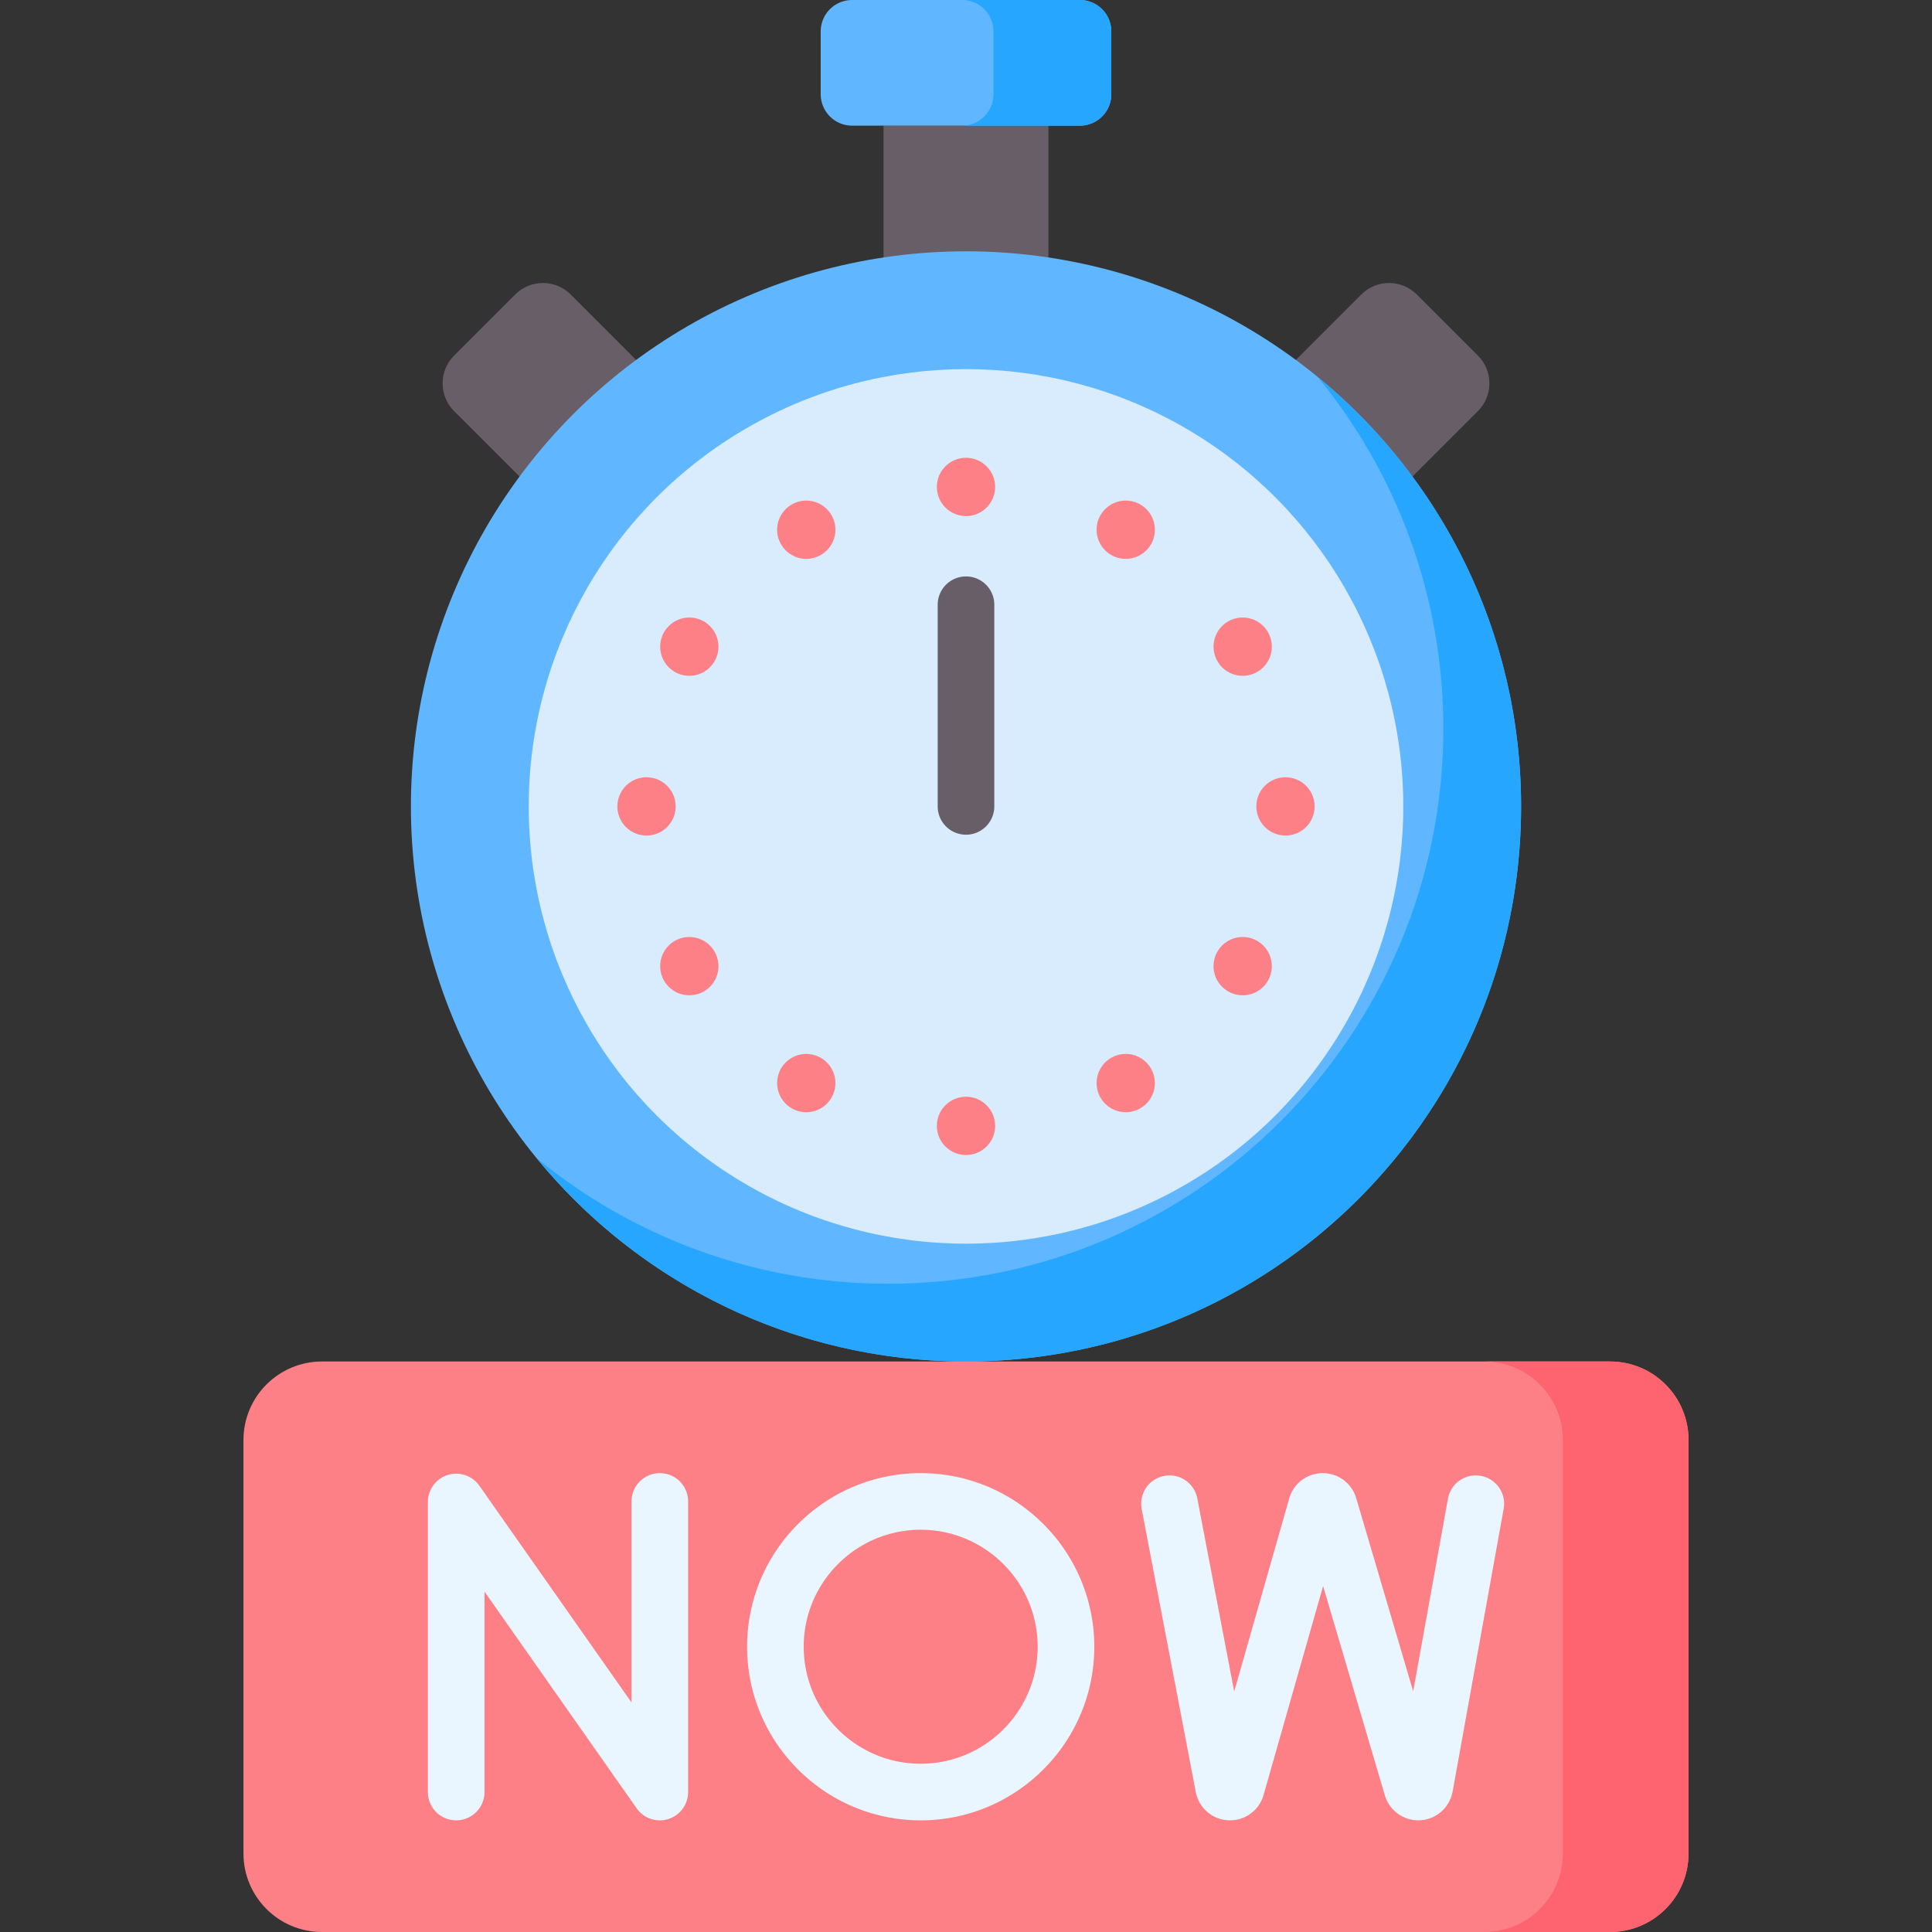 <?xml version="1.0" encoding="UTF-8"?>
<svg xmlns="http://www.w3.org/2000/svg" xmlns:xlink="http://www.w3.org/1999/xlink" version="1.1" width="512" height="512" x="0" y="0" viewBox="0 0 512 512" style="enable-background:new 0 0 512 512" xml:space="preserve" class="">
  <rect x="0" y="0" width="512" height="512" fill="#333333" stroke="none"/>
  <g>
    <path fill="#685E68" d="M234.146 33.301h43.707v54.114h-43.707zM182.152 108.951l-30.906 30.906-30.906-30.906c-4.064-4.064-4.064-10.653 0-14.717l16.189-16.189c4.064-4.064 10.653-4.064 14.717 0zM329.848 108.951l30.906 30.906 30.906-30.906c4.064-4.064 4.064-10.653 0-14.717l-16.189-16.189c-4.064-4.064-10.653-4.064-14.717 0z" opacity="1" data-original="#685e68"></path>
    <circle cx="256" cy="213.705" r="147.104" fill="#60B7FF" opacity="1" data-original="#60b7ff"></circle>
    <path fill="#26A6FE" d="M349.204 99.897c20.806 25.375 33.296 57.83 33.296 93.204 0 81.243-65.861 147.104-147.104 147.104-35.374 0-67.829-12.49-93.204-33.296 26.978 32.903 67.939 53.899 113.808 53.899 81.243 0 147.104-65.86 147.104-147.104 0-45.867-20.997-86.829-53.9-113.807z" opacity="1" data-original="#26a6fe"></path>
    <circle cx="256" cy="213.705" r="115.884" fill="#D8ECFE" opacity="1" data-original="#d8ecfe"></circle>
    <path fill="#FD8087" d="M426.667 512H85.333c-11.495 0-20.813-9.318-20.813-20.813V381.622c0-11.495 9.318-20.813 20.813-20.813h341.333c11.495 0 20.813 9.318 20.813 20.813v109.565c.001 11.495-9.318 20.813-20.812 20.813z" opacity="1" data-original="#fd8087"></path>
    <path fill="#FE646F" d="M426.667 360.809h-33.301c11.495 0 20.813 9.318 20.813 20.813v109.565c0 11.495-9.318 20.813-20.813 20.813h33.301c11.495 0 20.813-9.318 20.813-20.813V381.622c0-11.494-9.319-20.813-20.813-20.813z" opacity="1" data-original="#fe646f"></path>
    <path fill="#60B7FF" d="M286.179 33.301h-60.358a8.325 8.325 0 0 1-8.325-8.325V8.325A8.325 8.325 0 0 1 225.821 0h60.358a8.325 8.325 0 0 1 8.325 8.325v16.65a8.326 8.326 0 0 1-8.325 8.326z" opacity="1" data-original="#60b7ff"></path>
    <path fill="#26A6FE" d="M286.179 0h-31.22a8.325 8.325 0 0 1 8.325 8.325v16.65a8.325 8.325 0 0 1-8.325 8.325h31.22a8.325 8.325 0 0 0 8.325-8.325V8.325A8.325 8.325 0 0 0 286.179 0z" opacity="1" data-original="#26a6fe"></path>
    <path fill="#EAF6FF" d="M325.97 482.409a9.245 9.245 0 0 1-9.055-7.394l-14.354-75.105a7.498 7.498 0 0 1 5.958-8.774c4.065-.786 7.996 1.89 8.774 5.958l9.781 51.178 14.602-51.224a9.223 9.223 0 0 1 8.818-6.648h.05a9.224 9.224 0 0 1 8.842 6.564l15.123 51.259 9.214-51.053a7.5 7.5 0 0 1 14.762 2.664l-13.535 74.991c-.809 4.204-4.286 7.277-8.472 7.559a9.248 9.248 0 0 1-9.46-6.543l-16.379-55.518-15.804 55.438a9.248 9.248 0 0 1-8.865 6.648zM243.994 482.408c-25.366 0-46.004-20.638-46.004-46.004s20.638-46.004 46.004-46.004 46.004 20.638 46.004 46.004-20.638 46.004-46.004 46.004zm0-77.008c-17.096 0-31.004 13.908-31.004 31.004s13.908 31.004 31.004 31.004 31.004-13.908 31.004-31.004S261.09 405.4 243.994 405.4zM174.86 482.409a7.504 7.504 0 0 1-6.14-3.191l-40.324-57.438v53.129c0 4.143-3.357 7.5-7.5 7.5s-7.5-3.357-7.5-7.5v-76.864a7.5 7.5 0 0 1 13.638-4.309l40.324 57.438V397.9c0-4.143 3.357-7.5 7.5-7.5s7.5 3.357 7.5 7.5v77.008a7.5 7.5 0 0 1-7.498 7.501z" opacity="1" data-original="#eaf6ff"></path>
    <path fill="#685E68" d="M256 221.205a7.499 7.499 0 0 1-7.5-7.5V160.26c0-4.143 3.357-7.5 7.5-7.5s7.5 3.357 7.5 7.5v53.445c0 4.143-3.357 7.5-7.5 7.5z" opacity="1" data-original="#685e68"></path>
    <circle cx="256" cy="129.041" r="7.726" fill="#FD8087" opacity="1" data-original="#fd8087"></circle>
    <circle cx="213.668" cy="140.384" r="7.726" fill="#FD8087" opacity="1" data-original="#fd8087"></circle>
    <circle cx="182.678" cy="171.373" r="7.726" fill="#FD8087" opacity="1" data-original="#fd8087"></circle>
    <circle cx="171.335" cy="213.705" r="7.726" fill="#FD8087" opacity="1" data-original="#fd8087"></circle>
    <circle cx="182.678" cy="256.038" r="7.726" fill="#FD8087" opacity="1" data-original="#fd8087"></circle>
    <circle cx="213.668" cy="287.027" r="7.726" fill="#FD8087" opacity="1" data-original="#fd8087"></circle>
    <circle cx="256" cy="298.37" r="7.726" fill="#FD8087" opacity="1" data-original="#fd8087"></circle>
    <circle cx="298.332" cy="287.027" r="7.726" fill="#FD8087" opacity="1" data-original="#fd8087"></circle>
    <circle cx="329.322" cy="256.038" r="7.726" fill="#FD8087" opacity="1" data-original="#fd8087"></circle>
    <circle cx="340.665" cy="213.705" r="7.726" fill="#FD8087" opacity="1" data-original="#fd8087"></circle>
    <circle cx="329.322" cy="171.373" r="7.726" fill="#FD8087" opacity="1" data-original="#fd8087"></circle>
    <circle cx="298.332" cy="140.384" r="7.726" fill="#FD8087" opacity="1" data-original="#fd8087"></circle>
  </g>
</svg>
